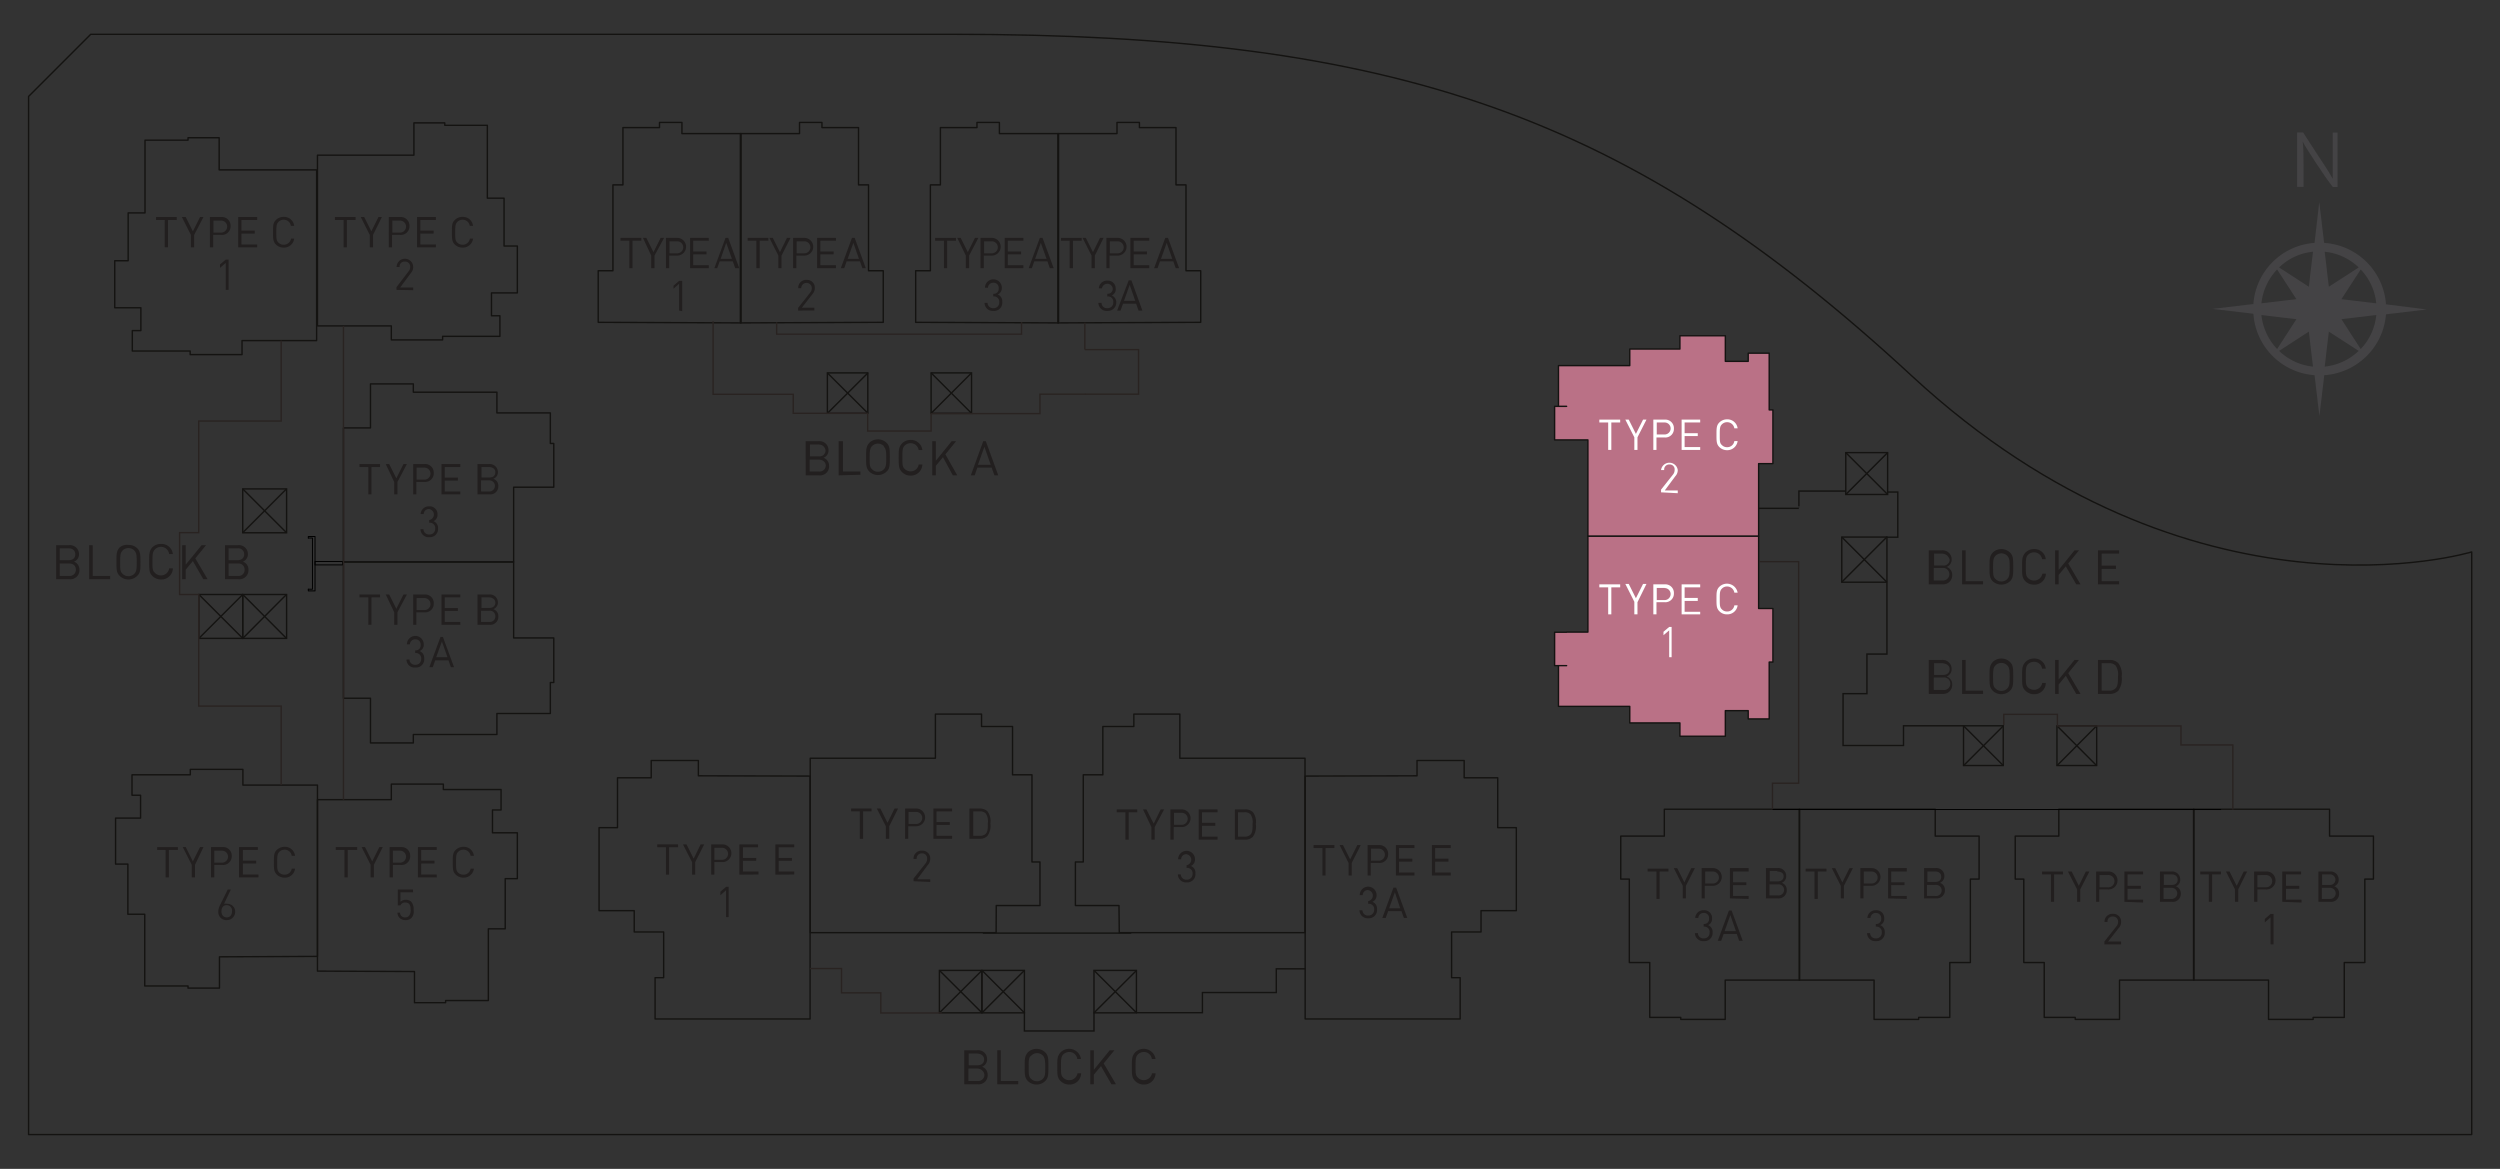 <svg id="Layer_1" data-name="Layer 1" xmlns="http://www.w3.org/2000/svg" viewBox="0 0 174.98 81.81"><rect x="0" y="0" width="174.98" height="81.81" fill="#333333" stroke="none"/><defs><style>.cls-1,.cls-5,.cls-6,.cls-7,.cls-8{fill:none;}.cls-1,.cls-3,.cls-6{stroke:#141311;}.cls-1,.cls-3,.cls-5{stroke-linecap:round;stroke-linejoin:round;}.cls-1,.cls-3,.cls-6,.cls-7{stroke-width:0.1px;}.cls-2{fill:#221f1f;}.cls-3{fill:#ba7186;}.cls-4{fill:#fff;}.cls-5,.cls-8{stroke:#010101;stroke-width:0.07px;}.cls-6,.cls-7,.cls-8{stroke-miterlimit:10;}.cls-7{stroke:#292321;}.cls-9{fill:#444345;}</style></defs><polygon class="cls-1" points="153.53 68.6 153.53 56.64 163.05 56.64 163.05 58.52 166.12 58.52 166.12 61.53 165.52 61.53 165.52 67.37 164.08 67.37 164.08 71.21 161.9 71.21 161.9 71.35 158.78 71.35 158.78 68.6 153.53 68.6"/><polygon class="cls-1" points="153.56 68.6 153.56 56.64 144.1 56.64 144.1 58.52 141.05 58.52 141.05 61.53 141.65 61.53 141.65 67.37 143.08 67.37 143.08 71.21 145.25 71.21 145.25 71.35 148.35 71.35 148.35 68.6 153.56 68.6"/><polygon class="cls-1" points="125.93 68.6 125.93 56.64 135.45 56.64 135.45 58.52 138.52 58.52 138.52 61.53 137.91 61.53 137.91 67.37 136.47 67.37 136.47 71.21 134.29 71.21 134.29 71.35 131.17 71.35 131.17 68.6 125.93 68.6"/><polygon class="cls-1" points="69.95 9.35 69.95 8.57 68.38 8.57 68.38 8.93 65.82 8.93 65.82 12.94 65.12 12.94 65.12 16.6 65.12 16.6 65.12 18.95 64.09 18.95 64.09 22.56 74.09 22.6 74.09 9.35 69.95 9.35"/><polygon class="cls-1" points="78.18 9.35 78.18 8.57 79.75 8.57 79.75 8.93 82.31 8.93 82.31 12.94 83.01 12.94 83.01 16.6 83.01 16.6 83.01 18.95 84.04 18.95 84.04 22.56 74.04 22.6 74.04 9.35 78.18 9.35"/><polygon class="cls-1" points="47.73 9.35 47.73 8.57 46.16 8.57 46.16 8.93 43.6 8.93 43.6 12.94 42.9 12.94 42.9 16.6 42.9 16.6 42.9 18.95 41.87 18.95 41.87 22.56 51.87 22.6 51.87 9.35 47.73 9.35"/><polygon class="cls-1" points="55.96 9.35 55.96 8.57 57.53 8.57 57.53 8.93 60.09 8.93 60.09 12.94 60.79 12.94 60.79 16.6 60.79 16.6 60.79 18.95 61.82 18.95 61.82 22.56 51.82 22.6 51.82 9.35 55.96 9.35"/><polygon class="cls-1" points="38.52 47.77 38.52 49.94 34.78 49.94 34.78 51.41 28.93 51.41 28.93 52 25.93 52 25.93 48.87 24.04 48.87 24.04 39.33 35.95 39.33 35.95 44.65 36.97 44.65 37.53 44.65 38.76 44.65 38.76 47.77 38.52 47.77"/><polygon class="cls-1" points="38.52 31.04 38.52 28.9 34.78 28.9 34.78 27.45 28.93 27.45 28.93 26.87 25.93 26.87 25.93 29.95 24.04 29.95 24.04 39.33 35.95 39.33 35.95 34.1 36.97 34.1 37.53 34.1 38.76 34.1 38.76 31.04 38.52 31.04"/><path class="cls-2" d="M44.27,16.85v1.92h-.22V16.85h-.62v-.2h1.46v.2Z"/><path class="cls-2" d="M45.81,17.89v.88h-.23v-.88L45,16.65h.24l.5,1,.5-1h.24Z"/><path class="cls-2" d="M47.4,17.89h-.56v.88h-.23V16.65h.79a.62.62,0,1,1,0,1.24Zm0-1h-.54v.84h.54a.42.42,0,1,0,0-.84Z"/><path class="cls-2" d="M48.3,18.77V16.65h1.31v.2H48.52v.75h.93v.2h-.93v.76h1.09v.21Z"/><path class="cls-2" d="M51.46,18.77l-.17-.48h-.92l-.17.48H50l.78-2.12h.19l.77,2.12ZM50.83,17l-.39,1.12h.79Z"/><path class="cls-2" d="M47.53,21.74V19.86l-.39.35V20l.39-.34h.22v2.12Z"/><path class="cls-2" d="M53.17,16.85v1.92h-.23V16.85h-.61v-.2h1.45v.2Z"/><path class="cls-2" d="M54.7,17.89v.88h-.22v-.88l-.63-1.24h.24l.5,1,.49-1h.25Z"/><path class="cls-2" d="M56.3,17.89h-.56v.88h-.23V16.65h.79a.62.62,0,1,1,0,1.24Zm0-1h-.54v.84h.54a.42.42,0,1,0,0-.84Z"/><path class="cls-2" d="M57.19,18.77V16.65h1.32v.2H57.42v.75h.93v.2h-.93v.76h1.09v.21Z"/><path class="cls-2" d="M60.36,18.77l-.17-.48h-.93l-.17.48h-.24l.78-2.12h.19l.78,2.12ZM59.73,17l-.4,1.12h.79Z"/><path class="cls-2" d="M55.86,21.74v-.19l.84-1.06a.51.51,0,0,0,.12-.32.37.37,0,1,0-.74,0h-.21a.55.55,0,0,1,.58-.58.54.54,0,0,1,.58.57.62.62,0,0,1-.17.43l-.74.95H57v.19Z"/><path class="cls-2" d="M66.29,16.85v1.92h-.22V16.85h-.62v-.2h1.46v.2Z"/><path class="cls-2" d="M67.83,17.89v.88H67.6v-.88L67,16.65h.24l.5,1,.5-1h.24Z"/><path class="cls-2" d="M69.42,17.89h-.56v.88h-.23V16.65h.79a.62.62,0,1,1,0,1.24Zm0-1h-.54v.84h.54a.42.42,0,1,0,0-.84Z"/><path class="cls-2" d="M70.32,18.77V16.65h1.31v.2H70.54v.75h.93v.2h-.93v.76h1.09v.21Z"/><path class="cls-2" d="M73.48,18.77l-.17-.48h-.92l-.17.48H72l.78-2.12h.19l.78,2.12ZM72.85,17l-.4,1.12h.8Z"/><path class="cls-2" d="M69.53,21.76a.57.57,0,0,1-.62-.56h.21a.38.38,0,0,0,.41.37.39.39,0,0,0,.41-.41.37.37,0,0,0-.42-.41h0v-.19h0a.34.34,0,0,0,.38-.38.35.35,0,0,0-.37-.39.36.36,0,0,0-.38.35h-.21a.59.59,0,0,1,1.18,0,.47.47,0,0,1-.29.47.51.51,0,0,1,.32.52A.57.57,0,0,1,69.53,21.76Z"/><path class="cls-2" d="M75.1,16.85v1.92h-.23V16.85h-.61v-.2h1.45v.2Z"/><path class="cls-2" d="M76.63,17.89v.88H76.4v-.88l-.63-1.24H76l.5,1,.49-1h.25Z"/><path class="cls-2" d="M78.23,17.89h-.57v.88h-.22V16.65h.79a.62.62,0,1,1,0,1.24Zm0-1h-.55v.84h.55a.42.42,0,1,0,0-.84Z"/><path class="cls-2" d="M79.12,18.77V16.65h1.32v.2H79.35v.75h.93v.2h-.93v.76h1.09v.21Z"/><path class="cls-2" d="M82.29,18.77l-.17-.48h-.93l-.17.48h-.24l.78-2.12h.19l.78,2.12ZM81.66,17l-.4,1.12h.79Z"/><path class="cls-2" d="M77.51,21.76a.57.57,0,0,1-.63-.56h.22a.37.37,0,0,0,.41.37.39.39,0,0,0,.41-.41.37.37,0,0,0-.42-.41h0v-.19h0a.34.34,0,0,0,.38-.38.38.38,0,0,0-.75,0h-.22a.57.57,0,0,1,.6-.54.55.55,0,0,1,.58.57.46.46,0,0,1-.28.47.51.51,0,0,1,.32.52A.58.58,0,0,1,77.51,21.76Z"/><path class="cls-2" d="M79.69,21.74l-.17-.48H78.6l-.17.48h-.24L79,19.62h.19l.77,2.12Zm-.62-1.8-.4,1.12h.79Z"/><path class="cls-2" d="M4.86,40.54H3.93V38.16h.89a.63.63,0,0,1,.71.63.54.54,0,0,1-.35.52.59.59,0,0,1,.38.57A.63.63,0,0,1,4.86,40.54ZM4.8,38.38H4.18v.83H4.8c.27,0,.47-.13.47-.41S5.07,38.38,4.8,38.38Zm0,1.06H4.18v.87h.65a.43.43,0,0,0,.48-.44C5.31,39.6,5.13,39.44,4.83,39.44Z"/><path class="cls-2" d="M6.24,40.54V38.16h.25v2.15H7.71v.23Z"/><path class="cls-2" d="M9.6,40.31a.86.86,0,0,1-.61.25.85.85,0,0,1-.61-.25c-.23-.22-.23-.46-.23-1s0-.74.23-1A.84.84,0,0,1,9,38.14a.85.85,0,0,1,.61.24c.22.23.22.46.22,1S9.82,40.09,9.6,40.31Zm-.2-1.78a.58.58,0,0,0-.82,0c-.15.16-.17.32-.17.82s0,.66.17.81a.58.58,0,0,0,.82,0c.15-.15.17-.31.17-.81S9.55,38.69,9.4,38.53Z"/><path class="cls-2" d="M11.27,40.56a.86.86,0,0,1-.61-.25c-.22-.22-.22-.46-.22-1s0-.74.22-1a.85.85,0,0,1,.61-.24.8.8,0,0,1,.83.71h-.26a.58.58,0,0,0-1-.32c-.15.16-.17.32-.17.82s0,.66.17.81a.58.58,0,0,0,1-.31h.26A.8.8,0,0,1,11.27,40.56Z"/><path class="cls-2" d="M14.23,40.54l-.73-1.27-.5.6v.67h-.25V38.16H13v1.36l1.11-1.36h.31l-.75.92.86,1.46Z"/><path class="cls-2" d="M16.68,40.54h-.93V38.16h.9a.62.62,0,0,1,.7.63.54.54,0,0,1-.35.52.58.58,0,0,1,.39.57A.63.63,0,0,1,16.68,40.54Zm-.05-2.16H16v.83h.62c.26,0,.47-.13.47-.41A.41.41,0,0,0,16.63,38.38Zm0,1.06H16v.87h.65a.42.42,0,0,0,.47-.44A.42.42,0,0,0,16.66,39.44Z"/><path class="cls-2" d="M57.32,33.27h-.93V30.88h.9a.63.63,0,0,1,.7.64.54.54,0,0,1-.35.52.59.59,0,0,1,.39.57A.63.63,0,0,1,57.32,33.27Zm0-2.16h-.63v.83h.63a.41.41,0,0,0,.46-.42C57.73,31.24,57.53,31.11,57.27,31.11Zm0,1.06h-.65V33h.65a.43.43,0,0,0,.48-.44C57.77,32.33,57.59,32.17,57.29,32.17Z"/><path class="cls-2" d="M58.7,33.27V30.88H59V33h1.22v.23Z"/><path class="cls-2" d="M62.06,33a.87.87,0,0,1-1.22,0c-.22-.23-.22-.46-.22-1s0-.74.22-1a.87.87,0,0,1,1.22,0c.22.23.22.46.22,1S62.28,32.81,62.06,33Zm-.2-1.78a.58.58,0,0,0-.82,0c-.15.16-.17.32-.17.82s0,.65.17.81a.58.58,0,0,0,.82,0c.15-.16.17-.32.17-.81S62,31.42,61.86,31.26Z"/><path class="cls-2" d="M63.73,33.29a.84.84,0,0,1-.6-.25c-.23-.23-.23-.46-.23-1s0-.74.23-1a.84.84,0,0,1,.6-.25.81.81,0,0,1,.83.71H64.3a.57.57,0,0,0-.57-.48.58.58,0,0,0-.41.17c-.15.15-.16.32-.16.82s0,.66.16.81a.58.58,0,0,0,.41.17.56.56,0,0,0,.57-.48h.26A.81.81,0,0,1,63.73,33.29Z"/><path class="cls-2" d="M66.69,33.27,66,32l-.5.6v.67h-.25V30.88h.25v1.37l1.11-1.37h.31l-.75.92L67,33.27Z"/><path class="cls-2" d="M69.6,33.27l-.19-.54h-1l-.19.54h-.27l.87-2.39H69l.87,2.39Zm-.7-2-.45,1.26h.89Z"/><path class="cls-2" d="M68.42,75.89h-.93V73.51h.9a.62.62,0,0,1,.7.63.54.54,0,0,1-.35.52.6.6,0,0,1,.39.57A.63.63,0,0,1,68.42,75.89Zm0-2.15h-.62v.82h.62c.26,0,.46-.13.46-.41S68.63,73.74,68.37,73.74Zm0,1.05h-.64v.87h.64a.43.43,0,0,0,.48-.44C68.87,75,68.69,74.79,68.39,74.79Z"/><path class="cls-2" d="M69.8,75.89V73.51h.25v2.15h1.22v.23Z"/><path class="cls-2" d="M73.16,75.66a.87.87,0,0,1-1.22,0c-.22-.22-.22-.46-.22-1s0-.74.22-1a.87.87,0,0,1,1.22,0c.22.22.22.45.22,1S73.38,75.44,73.16,75.66ZM73,73.89a.56.56,0,0,0-.82,0C72,74,72,74.2,72,74.7s0,.66.17.81a.58.58,0,0,0,.82,0c.15-.15.17-.31.17-.81S73.11,74,73,73.89Z"/><path class="cls-2" d="M74.83,75.91a.84.84,0,0,1-.6-.25c-.23-.22-.23-.46-.23-1s0-.74.23-1a.84.84,0,0,1,1.43.46H75.4a.56.56,0,0,0-.57-.49.63.63,0,0,0-.41.17c-.15.16-.16.32-.16.82s0,.66.16.81a.59.59,0,0,0,1-.31h.25A.8.8,0,0,1,74.83,75.91Z"/><path class="cls-2" d="M77.79,75.89l-.73-1.27-.5.6v.67h-.25V73.51h.25v1.37l1.11-1.37H78l-.75.92.86,1.46Z"/><path class="cls-2" d="M80.06,75.91a.85.85,0,0,1-.61-.25c-.23-.22-.23-.46-.23-1s0-.74.23-1a.84.84,0,0,1,1.43.46h-.26a.56.56,0,0,0-.56-.49.59.59,0,0,0-.41.17c-.16.16-.17.32-.17.82s0,.66.17.81a.55.55,0,0,0,.41.17.58.58,0,0,0,.57-.48h.25A.8.8,0,0,1,80.06,75.91Z"/><path class="cls-2" d="M136,48.57H135V46.19h.9a.63.63,0,0,1,.7.63.55.55,0,0,1-.35.53.57.57,0,0,1,.39.56A.63.63,0,0,1,136,48.57Zm0-2.15h-.63v.82h.63c.26,0,.46-.13.46-.41S136.16,46.42,135.9,46.42Zm0,1h-.65v.87h.65a.44.44,0,1,0,0-.87Z"/><path class="cls-2" d="M137.33,48.57V46.19h.25v2.15h1.22v.23Z"/><path class="cls-2" d="M140.69,48.34a.87.87,0,0,1-1.22,0c-.22-.22-.22-.45-.22-1s0-.74.22-1a.87.87,0,0,1,1.22,0c.22.22.22.46.22,1S140.91,48.12,140.69,48.34Zm-.2-1.77a.58.58,0,0,0-.82,0c-.15.15-.17.31-.17.81s0,.66.17.81a.58.58,0,0,0,.82,0c.15-.15.17-.31.17-.81S140.64,46.72,140.49,46.57Z"/><path class="cls-2" d="M142.36,48.59a.84.84,0,0,1-.6-.25c-.23-.22-.23-.45-.23-1s0-.74.23-1a.84.84,0,0,1,.6-.25.8.8,0,0,1,.83.71h-.26a.56.56,0,0,0-.57-.48.62.62,0,0,0-.41.16c-.15.16-.16.32-.16.82s0,.66.16.82a.62.62,0,0,0,.41.16.58.58,0,0,0,.58-.48h.25A.8.8,0,0,1,142.36,48.59Z"/><path class="cls-2" d="M145.32,48.57l-.73-1.27-.5.61v.66h-.25V46.19h.25v1.37l1.11-1.37h.31l-.75.92.86,1.46Z"/><path class="cls-2" d="M148.26,48.35a.83.83,0,0,1-.6.22h-.82V46.19h.82a.83.83,0,0,1,.6.22,1.25,1.25,0,0,1,.24.94A1.4,1.4,0,0,1,148.26,48.35Zm-.18-1.76a.59.59,0,0,0-.46-.17h-.52v1.92h.52a.59.59,0,0,0,.46-.17c.17-.17.16-.53.16-.82A1.08,1.08,0,0,0,148.08,46.59Z"/><polygon class="cls-1" points="15.34 11.89 15.34 9.64 13.16 9.64 13.16 9.81 10.15 9.81 10.15 14.9 8.97 14.9 8.97 18.25 8.03 18.25 8.03 21.54 8.97 21.54 9.5 21.54 9.86 21.54 9.86 23.14 9.26 23.14 9.26 24.57 13.31 24.57 13.31 24.82 16.94 24.82 16.94 23.84 22.16 23.84 22.16 11.89 15.34 11.89"/><polygon class="cls-1" points="28.97 10.86 28.97 8.6 31.13 8.6 31.13 8.77 34.11 8.77 34.11 13.87 35.28 13.87 35.28 17.22 36.21 17.22 36.21 20.5 35.28 20.5 34.76 20.5 34.4 20.5 34.4 22.1 34.99 22.1 34.99 23.54 30.98 23.54 30.98 23.79 27.39 23.79 27.39 22.81 22.22 22.81 22.22 10.86 28.97 10.86"/><polygon class="cls-1" points="17 54.95 17 53.85 13.32 53.85 13.32 54.23 9.24 54.23 9.24 55.66 9.84 55.66 9.84 57.26 9.32 57.26 8.95 57.26 8.09 57.26 8.09 60.48 8.95 60.48 8.95 63.99 10.13 63.99 10.13 69.01 13.16 69.01 13.16 69.16 15.36 69.16 15.36 68.43 15.36 68.43 15.36 66.97 22.22 66.94 22.22 54.95 17 54.95"/><polygon class="cls-1" points="27.39 55.97 27.39 54.88 31.03 54.88 31.03 55.26 35.07 55.26 35.07 56.69 34.47 56.69 34.47 58.29 34.99 58.29 35.36 58.29 36.21 58.29 36.21 61.5 35.36 61.5 35.36 65.01 34.18 65.01 34.18 70.03 31.19 70.03 31.19 70.18 29.01 70.18 29.01 69.45 29.01 69.45 29.01 68 22.22 67.97 22.22 55.97 27.39 55.97"/><path class="cls-2" d="M136,40.9H135V38.52h.9a.63.63,0,0,1,.7.64.54.54,0,0,1-.35.52.58.58,0,0,1,.39.57A.63.63,0,0,1,136,40.9Zm0-2.15h-.63v.83h.63a.41.41,0,0,0,.46-.42C136.36,38.88,136.16,38.75,135.9,38.75Zm0,1h-.65v.88h.65a.44.44,0,1,0,0-.88Z"/><path class="cls-2" d="M137.33,40.9V38.52h.25v2.16h1.22v.22Z"/><path class="cls-2" d="M140.69,40.68a.9.9,0,0,1-1.22,0c-.22-.23-.22-.46-.22-1s0-.74.22-1a.87.87,0,0,1,1.22,0c.22.22.22.46.22,1S140.91,40.45,140.69,40.68Zm-.2-1.78a.58.58,0,0,0-.82,0c-.15.16-.17.32-.17.81s0,.66.17.82a.58.58,0,0,0,.82,0c.15-.16.17-.32.17-.82S140.64,39.06,140.49,38.9Z"/><path class="cls-2" d="M142.36,40.92a.83.83,0,0,1-.6-.24c-.23-.23-.23-.46-.23-1s0-.74.23-1a.84.84,0,0,1,.6-.25.8.8,0,0,1,.83.71h-.26a.56.56,0,0,0-.57-.48.58.58,0,0,0-.41.17c-.15.15-.16.32-.16.81s0,.67.16.82a.59.59,0,0,0,1-.31h.25A.8.8,0,0,1,142.36,40.92Z"/><path class="cls-2" d="M145.32,40.9l-.73-1.26-.5.6v.66h-.25V38.52h.25v1.37l1.11-1.37h.31l-.75.92.86,1.46Z"/><path class="cls-2" d="M146.84,40.9V38.52h1.48v.23H147.1v.84h1v.23h-1v.86h1.22v.22Z"/><path class="cls-2" d="M11.76,15.4v1.91h-.23V15.4h-.61v-.21h1.45v.21Z"/><path class="cls-2" d="M13.59,16.44v.87h-.23v-.87l-.63-1.25H13l.5,1,.5-1h.24Z"/><path class="cls-2" d="M15.48,16.44h-.56v.87h-.23V15.19h.79a.61.61,0,0,1,.66.63A.6.6,0,0,1,15.48,16.44Zm0-1h-.54v.84h.54a.42.42,0,1,0,0-.84Z"/><path class="cls-2" d="M16.67,17.31V15.19H18v.21H16.9v.74h.93v.21H16.9v.76H18v.2Z"/><path class="cls-2" d="M19.86,17.33a.75.75,0,0,1-.55-.22c-.2-.2-.2-.41-.2-.86s0-.65.2-.85a.75.75,0,0,1,.55-.22.71.71,0,0,1,.73.63h-.23a.5.5,0,0,0-.5-.43.5.5,0,0,0-.37.15c-.13.14-.15.28-.15.72s0,.59.15.73a.5.5,0,0,0,.37.15.51.51,0,0,0,.51-.43h.22A.71.71,0,0,1,19.86,17.33Z"/><path class="cls-2" d="M15.8,20.29V18.4l-.4.35v-.24l.4-.34H16v2.12Z"/><path class="cls-2" d="M24.28,15.4v1.91h-.23V15.4h-.61v-.21h1.45v.21Z"/><path class="cls-2" d="M26.11,16.44v.87h-.23v-.87l-.63-1.25h.24l.5,1,.5-1h.24Z"/><path class="cls-2" d="M28,16.44h-.56v.87h-.23V15.19H28a.61.61,0,0,1,.66.63A.6.6,0,0,1,28,16.44Zm0-1h-.54v.84H28a.42.42,0,1,0,0-.84Z"/><path class="cls-2" d="M29.19,17.31V15.19h1.32v.21H29.42v.74h.93v.21h-.93v.76h1.09v.2Z"/><path class="cls-2" d="M32.38,17.33a.75.75,0,0,1-.55-.22c-.2-.2-.2-.41-.2-.86s0-.65.2-.85a.75.75,0,0,1,.55-.22.71.71,0,0,1,.73.63h-.23a.5.5,0,0,0-.5-.43.5.5,0,0,0-.37.15c-.13.14-.15.28-.15.72s0,.59.15.73a.5.5,0,0,0,.37.15.51.51,0,0,0,.51-.43h.22A.71.71,0,0,1,32.38,17.33Z"/><path class="cls-2" d="M27.75,20.29V20.1L28.59,19a.47.47,0,0,0,.12-.31.35.35,0,0,0-.37-.38.34.34,0,0,0-.37.38h-.21a.58.58,0,0,1,1.16,0,.62.62,0,0,1-.17.43l-.74,1h.91v.19Z"/><path class="cls-2" d="M26,32.69V34.6h-.22V32.69h-.62v-.21H26.6v.21Z"/><path class="cls-2" d="M27.82,33.73v.87h-.23v-.87L27,32.48h.24l.5,1,.5-1h.24Z"/><path class="cls-2" d="M29.71,33.73h-.57v.87h-.22V32.48h.79a.6.6,0,0,1,.65.63A.6.6,0,0,1,29.71,33.73Zm0-1h-.55v.84h.55a.42.42,0,1,0,0-.84Z"/><path class="cls-2" d="M30.9,34.6V32.48h1.32v.21H31.13v.74h.92v.21h-.92v.76h1.09v.2Z"/><path class="cls-2" d="M34.25,34.6h-.83V32.48h.8a.57.57,0,0,1,.63.57.48.48,0,0,1-.32.46.52.52,0,0,1,.35.51A.56.56,0,0,1,34.25,34.6Zm0-1.91h-.55v.73h.55c.24,0,.42-.11.42-.37S34.44,32.69,34.2,32.69Zm0,.93h-.58v.78h.58a.39.39,0,1,0,0-.78Z"/><path class="cls-2" d="M30.05,37.6a.57.57,0,0,1-.62-.56h.21a.38.38,0,0,0,.41.37.39.39,0,0,0,.41-.41.37.37,0,0,0-.42-.41h0V36.4h0a.39.39,0,0,0,0-.77.35.35,0,0,0-.38.35h-.22a.57.57,0,0,1,.6-.54.54.54,0,0,1,.58.57.48.48,0,0,1-.28.47.5.5,0,0,1,.32.52A.57.57,0,0,1,30.05,37.6Z"/><path class="cls-2" d="M26,41.81v1.92h-.22V41.81h-.62v-.2H26.6v.2Z"/><path class="cls-2" d="M27.82,42.85v.88h-.23v-.88L27,41.61h.24l.5,1,.5-1h.24Z"/><path class="cls-2" d="M29.71,42.86h-.57v.87h-.22V41.61h.79a.6.6,0,0,1,.65.62A.6.6,0,0,1,29.71,42.86Zm0-1h-.55v.84h.55a.42.42,0,1,0,0-.84Z"/><path class="cls-2" d="M30.9,43.73V41.61h1.32v.2H31.13v.75h.92v.2h-.92v.77h1.09v.2Z"/><path class="cls-2" d="M34.25,43.73h-.83V41.61h.8a.56.56,0,0,1,.63.56.5.5,0,0,1-.32.47.5.5,0,0,1,.35.5A.56.56,0,0,1,34.25,43.73Zm0-1.92h-.55v.74h.55c.24,0,.42-.12.42-.37S34.44,41.81,34.2,41.81Zm0,.94h-.58v.78h.58a.38.38,0,0,0,.42-.39A.38.38,0,0,0,34.23,42.75Z"/><path class="cls-2" d="M29.07,46.72a.56.56,0,0,1-.62-.56h.21a.38.38,0,0,0,.41.37.39.39,0,0,0,.41-.41.37.37,0,0,0-.42-.41h0v-.19h0a.34.34,0,0,0,.38-.38.35.35,0,0,0-.37-.39.36.36,0,0,0-.38.35h-.21a.59.59,0,0,1,1.18,0,.47.47,0,0,1-.29.47.51.51,0,0,1,.32.52A.57.57,0,0,1,29.07,46.72Z"/><path class="cls-2" d="M31.56,46.7l-.17-.48h-.93l-.17.48h-.24l.78-2.12H31l.78,2.12Zm-.63-1.8L30.53,46h.79Z"/><path class="cls-2" d="M11.82,59.49v1.92h-.23V59.49H11v-.2h1.45v.2Z"/><path class="cls-2" d="M13.65,60.53v.88h-.23v-.88l-.63-1.24H13l.5,1,.5-1h.24Z"/><path class="cls-2" d="M15.54,60.54H15v.87h-.23V59.29h.79a.6.6,0,0,1,.66.62A.61.61,0,0,1,15.54,60.54Zm0-1H15v.84h.54a.42.42,0,1,0,0-.84Z"/><path class="cls-2" d="M16.73,61.41V59.29h1.32v.2H17v.75h.93v.2H17v.77h1.09v.2Z"/><path class="cls-2" d="M19.92,61.43a.8.8,0,0,1-.55-.22c-.2-.2-.2-.41-.2-.86s0-.66.2-.86a.8.8,0,0,1,.55-.22.71.71,0,0,1,.73.63h-.23a.5.5,0,0,0-.5-.43.54.54,0,0,0-.37.15c-.13.14-.15.29-.15.73s0,.59.15.73a.53.53,0,0,0,.37.14.5.5,0,0,0,.5-.42h.23A.71.71,0,0,1,19.92,61.43Z"/><path class="cls-2" d="M15.87,64.4a.56.56,0,0,1-.59-.61,1.08,1.08,0,0,1,.14-.48l.52-1.05h.22l-.48,1a.56.56,0,0,1,.23,0,.55.55,0,0,1,.55.6A.58.58,0,0,1,15.87,64.4Zm0-1.05c-.23,0-.37.17-.37.43s.14.43.37.43.37-.17.37-.43A.38.38,0,0,0,15.87,63.35Z"/><path class="cls-2" d="M24.34,59.49v1.92h-.23V59.49H23.5v-.2H25v.2Z"/><path class="cls-2" d="M26.17,60.53v.88h-.23v-.88l-.63-1.24h.24l.5,1,.5-1h.24Z"/><path class="cls-2" d="M28.06,60.54H27.5v.87h-.23V59.29h.79a.6.6,0,0,1,.65.62A.6.6,0,0,1,28.06,60.54Zm0-1H27.5v.84H28a.42.42,0,1,0,0-.84Z"/><path class="cls-2" d="M29.25,61.41V59.29h1.32v.2H29.48v.75h.93v.2h-.93v.77h1.09v.2Z"/><path class="cls-2" d="M32.43,61.43a.79.79,0,0,1-.54-.22c-.2-.2-.2-.41-.2-.86s0-.66.2-.86a.79.79,0,0,1,.54-.22.71.71,0,0,1,.74.63h-.23a.51.51,0,0,0-.51-.43.51.51,0,0,0-.36.15c-.14.14-.15.29-.15.73s0,.59.15.73a.51.51,0,0,0,.36.14.5.5,0,0,0,.51-.42h.23A.72.72,0,0,1,32.43,61.43Z"/><path class="cls-2" d="M28.81,64.24a.54.54,0,0,1-.42.16.59.59,0,0,1-.42-.15.52.52,0,0,1-.15-.37H28a.33.33,0,0,0,.36.33.33.33,0,0,0,.26-.1.59.59,0,0,0,.12-.43c0-.26-.05-.51-.36-.51a.34.34,0,0,0-.35.2h-.19V62.26h1.07v.19h-.88v.67a.51.51,0,0,1,.38-.14.54.54,0,0,1,.37.13.79.79,0,0,1,.17.57A.7.7,0,0,1,28.81,64.24Z"/><path class="cls-2" d="M46.83,59.3v1.92h-.22V59.3H46v-.2h1.46v.2Z"/><path class="cls-2" d="M48.66,60.34v.88h-.22v-.88L47.8,59.1h.25l.5,1,.49-1h.25Z"/><path class="cls-2" d="M50.56,60.34H50v.88h-.22V59.1h.79a.62.62,0,1,1,0,1.24Zm0-1H50v.84h.54a.42.42,0,1,0,0-.84Z"/><path class="cls-2" d="M51.75,61.22V59.1h1.31v.2H52v.75h.93v.2H52V61h1.09v.21Z"/><path class="cls-2" d="M54.27,61.22V59.1h1.32v.2H54.5v.75h.93v.2H54.5V61h1.09v.21Z"/><path class="cls-2" d="M50.82,64.19V62.31l-.4.35v-.25l.4-.34H51v2.12Z"/><path class="cls-2" d="M60.41,56.79v1.92h-.23V56.79h-.61v-.2H61v.2Z"/><path class="cls-2" d="M62.24,57.83v.88H62v-.88l-.63-1.24h.25l.5,1,.49-1h.25Z"/><path class="cls-2" d="M64.13,57.83h-.56v.88h-.22V56.59h.78a.62.62,0,1,1,0,1.24Zm0-1h-.54v.84h.54a.42.42,0,1,0,0-.84Z"/><path class="cls-2" d="M65.33,58.71V56.59h1.31v.2H65.55v.75h.93v.2h-.93v.76h1.09v.21Z"/><path class="cls-2" d="M69.11,58.51a.72.72,0,0,1-.53.2h-.73V56.59h.73a.76.76,0,0,1,.53.19,1.13,1.13,0,0,1,.21.84A1.24,1.24,0,0,1,69.11,58.51ZM69,56.94a.55.55,0,0,0-.41-.15h-.47V58.5h.47a.55.55,0,0,0,.41-.15c.15-.15.14-.47.14-.73A1,1,0,0,0,69,56.94Z"/><path class="cls-2" d="M63.94,61.68v-.19l.84-1.06a.5.5,0,0,0,.11-.32.34.34,0,0,0-.36-.38.35.35,0,0,0-.37.39h-.22a.55.55,0,0,1,.59-.58.54.54,0,0,1,.58.57.62.62,0,0,1-.17.43l-.74,1h.91v.19Z"/><path class="cls-2" d="M79,56.85v1.92h-.23V56.85h-.61v-.2H79.6v.2Z"/><path class="cls-2" d="M80.82,57.89v.88h-.23v-.88L80,56.65h.24l.51,1,.49-1h.24Z"/><path class="cls-2" d="M82.71,57.89h-.56v.88h-.23V56.65h.79a.62.62,0,1,1,0,1.24Zm0-1h-.54v.84h.54a.42.42,0,1,0,0-.84Z"/><path class="cls-2" d="M83.9,58.77V56.65h1.32v.2H84.13v.74h.93v.21h-.93v.76h1.09v.21Z"/><path class="cls-2" d="M87.69,58.57a.75.75,0,0,1-.54.2h-.72V56.65h.72a.74.74,0,0,1,.54.19,1.13,1.13,0,0,1,.21.84A1.24,1.24,0,0,1,87.69,58.57ZM87.53,57a.56.56,0,0,0-.42-.15h-.46v1.71h.46a.56.56,0,0,0,.42-.15c.15-.15.14-.47.14-.73A1,1,0,0,0,87.53,57Z"/><path class="cls-2" d="M83.06,61.76a.57.57,0,0,1-.62-.56h.21a.38.38,0,0,0,.41.37.39.39,0,0,0,.41-.41.37.37,0,0,0-.42-.41h0v-.19h0a.39.39,0,0,0,0-.77.35.35,0,0,0-.38.35h-.21a.59.59,0,0,1,1.18,0,.48.48,0,0,1-.29.47.5.5,0,0,1,.32.52A.57.57,0,0,1,83.06,61.76Z"/><path class="cls-2" d="M92.78,59.36v1.92h-.22V59.36h-.62v-.21H93.4v.21Z"/><path class="cls-2" d="M94.61,60.4v.88h-.22V60.4l-.63-1.25H94l.5,1,.5-1h.24Z"/><path class="cls-2" d="M96.51,60.4h-.57v.88h-.22V59.15h.79a.61.61,0,0,1,.65.63A.6.6,0,0,1,96.51,60.4Zm0-1h-.55v.84h.55a.42.42,0,1,0,0-.84Z"/><path class="cls-2" d="M97.7,61.28V59.15H99v.21H97.92v.74h.93v.21h-.93v.76H99v.21Z"/><path class="cls-2" d="M100.22,61.28V59.15h1.32v.21h-1.09v.74h.93v.21h-.93v.76h1.09v.21Z"/><path class="cls-2" d="M95.77,64.27a.57.57,0,0,1-.62-.56h.21a.38.38,0,0,0,.41.37.39.39,0,0,0,.41-.41.37.37,0,0,0-.42-.41h0v-.19h0a.39.39,0,0,0,0-.77.35.35,0,0,0-.38.35h-.21a.59.59,0,0,1,1.18,0,.49.49,0,0,1-.29.47.5.5,0,0,1,.32.52A.57.57,0,0,1,95.77,64.27Z"/><path class="cls-2" d="M98.26,64.25l-.17-.48h-.93l-.17.48h-.24l.78-2.12h.19l.78,2.12Zm-.63-1.8-.4,1.12H98Z"/><polygon class="cls-1" points="125.96 68.6 125.96 56.64 116.49 56.64 116.49 58.52 113.44 58.52 113.44 61.53 114.04 61.53 114.04 67.37 115.47 67.37 115.47 71.21 117.64 71.21 117.64 71.35 120.75 71.35 120.75 68.6 125.96 68.6"/><path class="cls-2" d="M116.16,61v1.92h-.22V61h-.62v-.2h1.46V61Z"/><path class="cls-2" d="M118,62v.88h-.22V62l-.63-1.24h.24l.5,1,.49-1h.25Z"/><path class="cls-2" d="M119.89,62h-.57v.88h-.22V60.76h.79a.62.62,0,1,1,0,1.24Zm0-1h-.54v.84h.54a.42.42,0,1,0,0-.84Z"/><path class="cls-2" d="M121.08,62.88V60.76h1.31V61H121.3v.75h.93v.2h-.93v.76h1.09v.21Z"/><path class="cls-2" d="M124.42,62.88h-.82V60.76h.8a.55.55,0,0,1,.62.56.49.49,0,0,1-.31.47.51.51,0,0,1,.35.5A.57.57,0,0,1,124.42,62.88Zm0-1.92h-.55v.73h.55c.23,0,.42-.11.42-.36S124.61,61,124.38,61Zm0,.94h-.57v.77h.57a.39.39,0,1,0,0-.77Z"/><path class="cls-2" d="M119.25,65.87a.57.57,0,0,1-.62-.56h.21a.38.38,0,0,0,.41.37.39.39,0,0,0,.41-.41.37.37,0,0,0-.42-.41h0v-.19h0a.34.34,0,0,0,.38-.38.35.35,0,0,0-.37-.39.36.36,0,0,0-.38.35h-.22a.57.57,0,0,1,.6-.54.54.54,0,0,1,.58.57.46.46,0,0,1-.28.47.51.51,0,0,1,.32.52A.57.57,0,0,1,119.25,65.87Z"/><path class="cls-2" d="M121.73,65.85l-.17-.48h-.92l-.17.48h-.24l.78-2.12h.19l.78,2.12Zm-.62-1.8-.4,1.12h.79Z"/><path class="cls-2" d="M127.23,61v1.92H127V61h-.62v-.2h1.46V61Z"/><path class="cls-2" d="M129.06,62v.88h-.22V62l-.63-1.24h.24l.5,1,.5-1h.24Z"/><path class="cls-2" d="M131,62h-.57v.88h-.22V60.76H131A.62.62,0,1,1,131,62Zm0-1h-.55v.84h.55a.42.42,0,1,0,0-.84Z"/><path class="cls-2" d="M132.15,62.88V60.76h1.31V61h-1.09v.75h.93v.2h-.93v.76h1.09v.21Z"/><path class="cls-2" d="M135.5,62.88h-.83V60.76h.8a.55.55,0,0,1,.62.56.49.49,0,0,1-.31.47.51.51,0,0,1,.35.5A.57.57,0,0,1,135.5,62.88ZM135.45,61h-.55v.73h.55c.24,0,.42-.11.42-.36S135.69,61,135.45,61Zm0,.94h-.58v.77h.58a.39.39,0,1,0,0-.77Z"/><path class="cls-2" d="M131.3,65.87a.56.56,0,0,1-.62-.56h.21a.38.38,0,0,0,.41.37.39.39,0,0,0,.41-.41.37.37,0,0,0-.42-.41h0v-.19h0a.34.34,0,0,0,.38-.38.36.36,0,0,0-.37-.39.36.36,0,0,0-.38.35h-.22a.57.57,0,0,1,.6-.54.54.54,0,0,1,.58.57.46.46,0,0,1-.28.47.51.51,0,0,1,.32.52A.57.57,0,0,1,131.3,65.87Z"/><polygon class="cls-3" points="124.09 42.59 123.09 42.59 123.09 37.52 111.14 37.52 111.14 44.24 109.65 44.24 109.65 44.25 108.81 44.25 108.81 46.59 109.65 46.59 109.65 46.59 109.08 46.59 109.08 49.44 114.07 49.44 114.07 50.6 117.58 50.6 117.58 51.53 120.76 51.53 120.76 50.6 120.76 50.6 120.76 49.74 122.36 49.74 122.36 50.32 123.83 50.32 123.83 46.34 124.09 46.34 124.09 42.59"/><polygon class="cls-3" points="124.09 32.45 123.09 32.45 123.09 37.52 111.14 37.52 111.14 30.79 109.65 30.79 109.65 30.79 108.81 30.79 108.81 28.44 109.65 28.44 109.65 28.44 109.08 28.44 109.08 25.59 114.07 25.59 114.07 24.43 117.58 24.43 117.58 23.5 120.76 23.5 120.76 24.43 120.76 24.43 120.76 25.29 122.36 25.29 122.36 24.72 123.83 24.72 123.83 28.69 124.09 28.69 124.09 32.45"/><path class="cls-2" d="M143.77,61.2v1.92h-.22V61.2h-.62V61h1.46v.2Z"/><path class="cls-2" d="M145.6,62.25v.87h-.22v-.87L144.74,61H145l.5,1,.49-1h.25Z"/><path class="cls-2" d="M147.5,62.25h-.57v.87h-.22V61h.79a.63.63,0,1,1,0,1.25Zm0-1h-.55v.85h.55a.43.43,0,1,0,0-.85Z"/><path class="cls-2" d="M148.69,63.12V61H150v.2h-1.09V62h.93v.21h-.93v.76H150v.2Z"/><path class="cls-2" d="M152,63.12h-.82V61h.8a.56.56,0,0,1,.62.57.47.47,0,0,1-.31.46.53.53,0,0,1,.35.51A.56.56,0,0,1,152,63.12Zm0-1.92h-.55v.74H152c.24,0,.42-.12.42-.37S152.23,61.2,152,61.2Zm0,.94h-.57v.78H152a.39.39,0,1,0,0-.78Z"/><path class="cls-2" d="M147.29,66.1v-.2l.84-1.06a.48.48,0,0,0,.12-.31.35.35,0,0,0-.37-.38.34.34,0,0,0-.37.38h-.21a.55.55,0,0,1,.58-.57.54.54,0,0,1,.58.57.62.62,0,0,1-.17.43l-.74.94h.91v.2Z"/><path class="cls-2" d="M154.83,61.2v1.92h-.23V61.2H154V61h1.45v.2Z"/><path class="cls-2" d="M156.66,62.25v.87h-.23v-.87L155.8,61h.25l.5,1,.49-1h.24Z"/><path class="cls-2" d="M158.55,62.25H158v.87h-.23V61h.79a.63.63,0,1,1,0,1.25Zm0-1H158v.85h.54a.43.43,0,1,0,0-.85Z"/><path class="cls-2" d="M159.74,63.12V61h1.32v.2H160V62h.93v.21H160v.76h1.09v.2Z"/><path class="cls-2" d="M163.09,63.12h-.82V61h.79a.56.56,0,0,1,.63.57.47.47,0,0,1-.31.46.52.52,0,0,1,.34.51A.56.56,0,0,1,163.09,63.12Zm0-1.92h-.56v.74h.56a.37.37,0,1,0,0-.74Zm0,.94h-.58v.78h.58a.39.39,0,1,0,0-.78Z"/><path class="cls-2" d="M158.92,66.1V64.21l-.4.35v-.24l.4-.35h.21V66.1Z"/><path class="cls-4" d="M112.78,29.57v1.92h-.22V29.57h-.62v-.2h1.46v.2Z"/><path class="cls-4" d="M114.61,30.61v.88h-.22v-.88l-.63-1.24H114l.5,1,.5-1h.24Z"/><path class="cls-4" d="M116.51,30.62h-.57v.87h-.22V29.37h.79a.6.6,0,0,1,.65.62A.6.6,0,0,1,116.51,30.62Zm0-1.05h-.55v.84h.55a.42.42,0,1,0,0-.84Z"/><path class="cls-4" d="M117.7,31.49V29.37H119v.2h-1.09v.75h.92v.2h-.92v.77H119v.2Z"/><path class="cls-4" d="M120.88,31.51a.76.76,0,0,1-.54-.22c-.2-.2-.2-.41-.2-.86s0-.66.2-.86a.76.76,0,0,1,.54-.22.72.72,0,0,1,.74.63h-.23a.51.51,0,0,0-.51-.43.51.51,0,0,0-.36.15c-.14.14-.15.28-.15.73s0,.59.15.72a.48.48,0,0,0,.36.15.5.5,0,0,0,.51-.43h.23A.73.73,0,0,1,120.88,31.51Z"/><path class="cls-4" d="M116.26,34.46v-.19l.84-1.06a.5.5,0,0,0,.11-.32.34.34,0,0,0-.36-.38.35.35,0,0,0-.37.39h-.22a.59.59,0,0,1,1.17,0,.62.62,0,0,1-.17.43l-.74,1h.91v.19Z"/><path class="cls-4" d="M112.78,41.11V43h-.22V41.11h-.62V40.9h1.46v.21Z"/><path class="cls-4" d="M114.61,42.15V43h-.22v-.88l-.63-1.25H114l.5,1,.5-1h.24Z"/><path class="cls-4" d="M116.51,42.15h-.57V43h-.22V40.9h.79a.6.6,0,0,1,.65.63A.6.6,0,0,1,116.51,42.15Zm0-1h-.55V42h.55a.42.42,0,1,0,0-.84Z"/><path class="cls-4" d="M117.7,43V40.9H119v.21h-1.09v.74h.92v.21h-.92v.76H119V43Z"/><path class="cls-4" d="M120.88,43a.72.72,0,0,1-.54-.22c-.2-.2-.2-.41-.2-.86s0-.65.2-.85a.76.76,0,0,1,1.28.41h-.23a.51.51,0,0,0-.51-.43.48.48,0,0,0-.36.15c-.14.14-.15.28-.15.72s0,.59.15.73a.48.48,0,0,0,.36.15.5.5,0,0,0,.51-.43h.23A.72.72,0,0,1,120.88,43Z"/><path class="cls-4" d="M116.83,46V44.12l-.4.34v-.24l.4-.34H117V46Z"/><path class="cls-1" d="M48.88,54.3V53.23h-3.3v1.21H43.22v3.49H41.93v5.81h2.46v1.49h2.06v3.2h-.6v2.89H56.7v-17Z"/><polygon class="cls-1" points="72.23 60.33 72.23 54.23 70.87 54.23 70.87 50.85 68.7 50.85 68.7 49.98 65.47 49.98 65.47 50.71 65.47 52.09 65.47 53.07 56.71 53.07 56.71 65.28 69.72 65.28 69.73 63.38 72.79 63.38 72.79 60.33 72.23 60.33"/><path class="cls-1" d="M99.18,54.3V53.23h3.3v1.21h2.35v3.49h1.3v5.81h-2.47v1.49H101.6v3.2h.6v2.89H91.35v-17Z"/><polygon class="cls-1" points="75.82 60.33 75.82 54.23 77.19 54.23 77.19 50.85 79.36 50.85 79.36 49.98 82.58 49.98 82.58 50.71 82.58 52.09 82.58 53.07 91.34 53.07 91.34 65.28 78.34 65.28 78.32 63.38 75.27 63.38 75.27 60.33 75.82 60.33"/><polyline class="cls-5" points="21.58 37.66 21.58 37.55 22.05 37.55 22.05 41.36 21.58 41.36 21.58 41.24"/><polyline class="cls-5" points="21.58 37.66 21.87 37.66 21.87 41.24 21.58 41.24"/><polyline class="cls-5" points="22.05 39.54 23.98 39.54 23.98 39.3 22.05 39.3 22.05 39.54"/><rect class="cls-6" x="16.99" y="34.22" width="3.07" height="3.07"/><line class="cls-6" x1="20.05" y1="37.28" x2="16.99" y2="34.22"/><line class="cls-6" x1="20.05" y1="34.22" x2="16.99" y2="37.28"/><rect class="cls-6" x="16.99" y="41.61" width="3.07" height="3.07"/><line class="cls-6" x1="20.05" y1="44.68" x2="16.99" y2="41.61"/><line class="cls-6" x1="20.05" y1="41.61" x2="16.99" y2="44.68"/><rect class="cls-6" x="13.92" y="41.61" width="3.07" height="3.07"/><line class="cls-6" x1="13.92" y1="41.61" x2="16.99" y2="44.68"/><line class="cls-6" x1="16.99" y1="41.61" x2="13.92" y2="44.68"/><polyline class="cls-7" points="19.68 23.84 19.68 29.47 13.91 29.47 13.91 37.28 12.57 37.28 12.57 41.61 13.91 41.61 13.91 49.42 19.68 49.42 19.68 54.95"/><line class="cls-7" x1="24.04" y1="55.97" x2="24.04" y2="22.81"/><rect class="cls-6" x="57.91" y="26.1" width="2.83" height="2.83"/><line class="cls-6" x1="60.75" y1="28.93" x2="57.91" y2="26.1"/><line class="cls-6" x1="60.75" y1="26.1" x2="57.91" y2="28.93"/><rect class="cls-6" x="65.17" y="26.1" width="2.83" height="2.83"/><line class="cls-6" x1="68" y1="28.93" x2="65.17" y2="26.1"/><line class="cls-6" x1="65.17" y1="28.93" x2="68" y2="26.1"/><path class="cls-7" d="M54.36,22.56v.83s17.14,0,17.14,0v-.85"/><polyline class="cls-7" points="75.93 27.57 75.93 27.59 72.79 27.59 72.79 28.95 65.17 28.95 65.17 30.17 60.73 30.17 60.73 28.93 55.52 28.93 55.52 27.6 49.91 27.6 49.91 22.48"/><line class="cls-7" x1="75.93" y1="24.47" x2="75.93" y2="22.59"/><rect class="cls-6" x="76.57" y="67.92" width="2.97" height="2.97"/><line class="cls-6" x1="79.55" y1="70.89" x2="76.57" y2="67.92"/><line class="cls-6" x1="79.55" y1="67.92" x2="76.57" y2="70.89"/><rect class="cls-6" x="68.73" y="67.92" width="2.97" height="2.97"/><line class="cls-6" x1="71.7" y1="70.89" x2="68.73" y2="67.92"/><line class="cls-6" x1="71.7" y1="67.92" x2="68.73" y2="70.89"/><rect class="cls-6" x="65.75" y="67.92" width="2.97" height="2.97"/><line class="cls-6" x1="68.73" y1="70.89" x2="65.75" y2="67.92"/><line class="cls-6" x1="68.73" y1="67.92" x2="65.75" y2="70.89"/><polyline class="cls-7" points="56.68 67.79 58.9 67.79 58.9 69.49 61.65 69.49 61.65 70.9 65.92 70.9"/><polyline class="cls-6" points="71.7 70.84 71.7 72.16 76.57 72.16 76.57 70.87"/><polyline class="cls-6" points="79.54 70.88 84.16 70.88 84.16 69.47 89.33 69.47 89.33 67.81 91.38 67.81"/><polyline class="cls-7" points="75.93 24.47 79.69 24.47 79.69 27.59 75.93 27.59"/><line class="cls-6" x1="79.18" y1="65.31" x2="68.79" y2="65.31"/><rect class="cls-6" x="143.97" y="50.8" width="2.78" height="2.78"/><line class="cls-6" x1="146.75" y1="53.59" x2="143.97" y2="50.8"/><line class="cls-6" x1="146.75" y1="50.8" x2="143.97" y2="53.59"/><rect class="cls-6" x="128.91" y="37.59" width="3.16" height="3.16"/><line class="cls-6" x1="132.06" y1="40.74" x2="128.91" y2="37.59"/><line class="cls-6" x1="132.06" y1="37.59" x2="128.91" y2="40.74"/><rect class="cls-6" x="129.19" y="31.68" width="2.93" height="2.93"/><line class="cls-6" x1="132.12" y1="34.61" x2="129.19" y2="31.68"/><line class="cls-6" x1="132.12" y1="31.68" x2="129.19" y2="34.61"/><polyline class="cls-7" points="123.15 39.31 125.89 39.31 125.89 54.82 124.06 54.82 124.06 56.66"/><path class="cls-7" d="M156.28,56.66V52.14h-3.63V50.81H144V50h-3.75v.76"/><path class="cls-6" d="M137.43,50.8h-4.2v1.38H129V48.55h1.67V45.78h1.4v-5"/><polyline class="cls-6" points="132 37.6 132.83 37.6 132.83 34.44 132.12 34.44"/><path class="cls-6" d="M129.19,34.37h-3.28s0,1.23,0,1.21h-2.82"/><rect class="cls-6" x="137.43" y="50.8" width="2.78" height="2.78"/><line class="cls-6" x1="140.22" y1="53.59" x2="137.43" y2="50.8"/><line class="cls-6" x1="140.22" y1="50.8" x2="137.43" y2="53.59"/><line class="cls-8" x1="155.46" y1="56.66" x2="124.06" y2="56.66"/><path class="cls-1" d="M6.35,2.4,2,6.75V79.41H173V38.63s-19.46,5.93-39.18-12.31S97.78,2.4,66.64,2.4Z"/><path class="cls-9" d="M163.5,9.28h-.23q0,.54,0,1.35c0,1.06,0,1.69,0,1.89h0c-.09-.19-.41-.72-1-1.6s-.89-1.39-1.07-1.65h-.42c0,.49,0,1.12,0,1.9,0,.5,0,1.14,0,1.91h.45c0-.36,0-.84,0-1.45s0-1.24-.06-1.72h0c.13.26.45.76.94,1.51s.88,1.3,1.17,1.67h.33c0-.39,0-.93,0-1.59,0-1,0-1.74,0-2.22Z"/><path class="cls-9" d="M163,23.21l2.09,1.35a4.06,4.06,0,0,1-2.38,1.1Zm-3.48,1.35,2.08-1.35.29,2.45a4,4,0,0,1-2.37-1.1m-1.24-2.51,2.45.29-1.35,2.09a4.12,4.12,0,0,1-1.1-2.38m1.1-3.19,1.35,2.08-2.45.29a4.06,4.06,0,0,1,1.1-2.37m2.22,1.21-2.08-1.35a3.94,3.94,0,0,1,2.37-1.1Zm3.49-1.35L163,20.07l-.29-2.45a4,4,0,0,1,2.38,1.1m1.23,2.51-2.44-.29,1.35-2.08a4,4,0,0,1,1.09,2.37m-1.09,3.2-1.35-2.09,2.44-.29a4,4,0,0,1-1.09,2.38M167,22l2.85-.34L167,21.3A4.64,4.64,0,0,0,162.67,17l-.34-2.86L162,17a4.62,4.62,0,0,0-4.28,4.28l-2.86.34,2.86.34A4.62,4.62,0,0,0,162,26.26l.34,2.86.34-2.86A4.64,4.64,0,0,0,167,22"/></svg>
